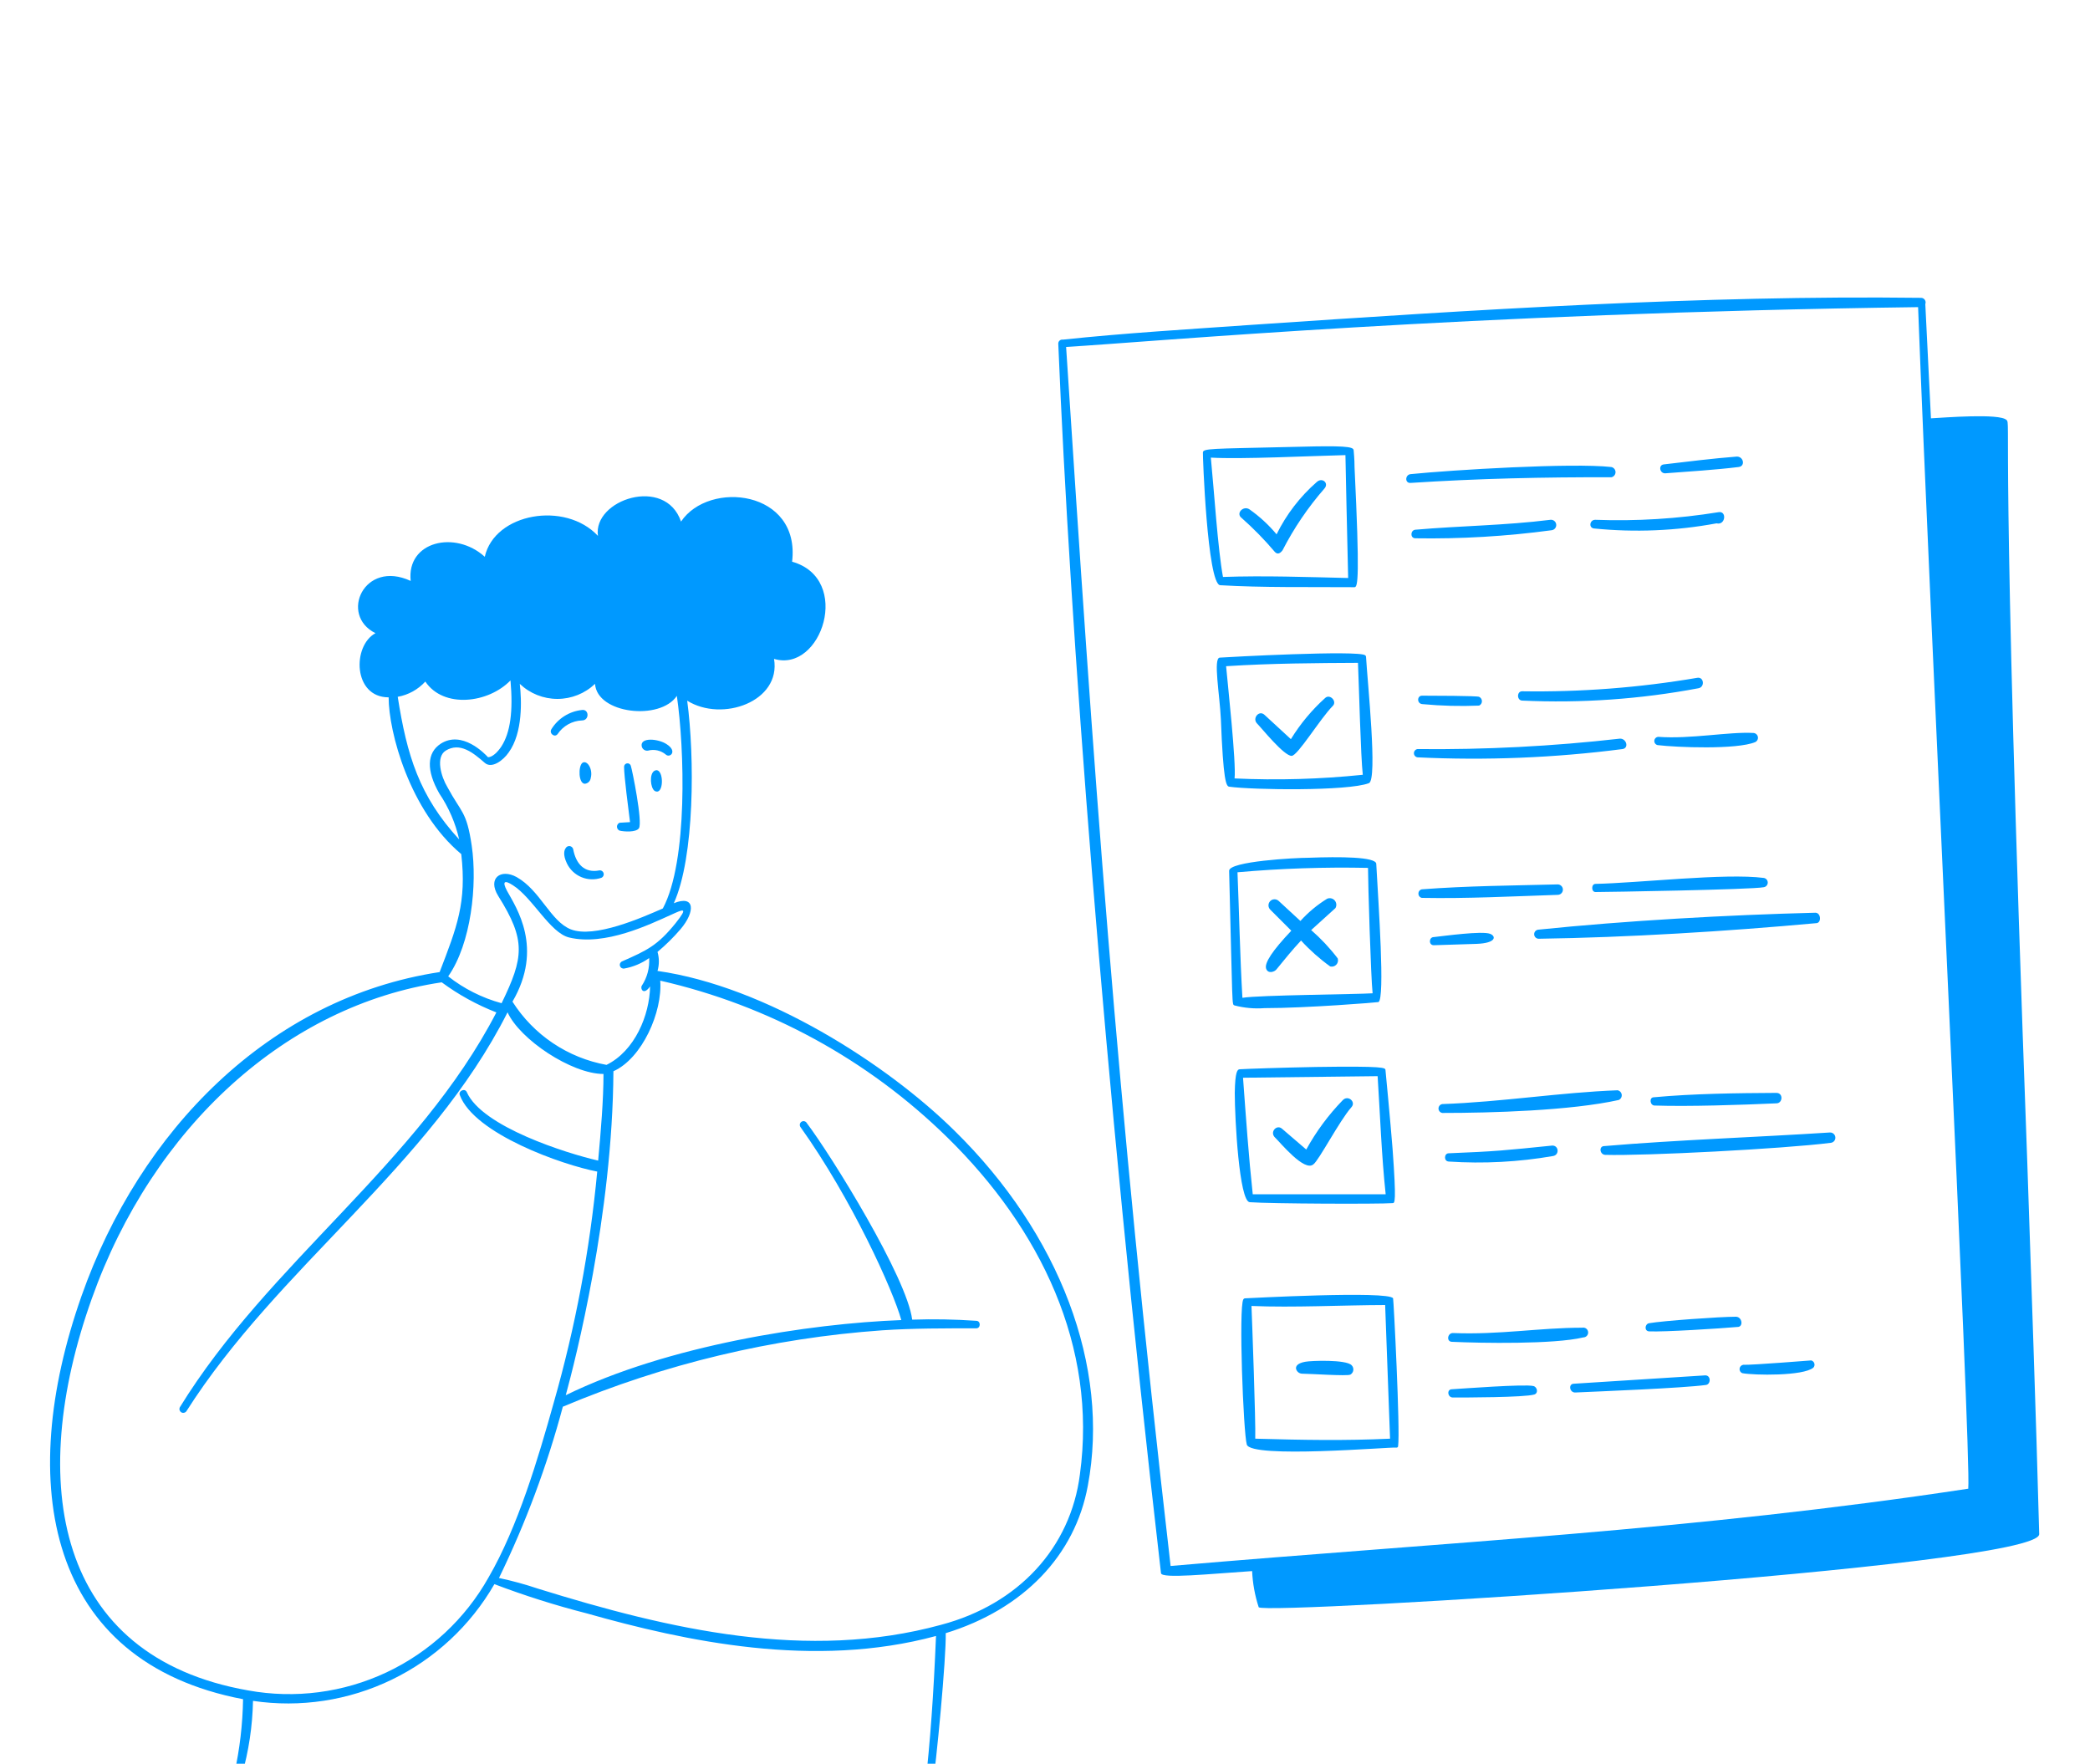 <svg width="570" height="481" viewBox="0 0 570 481" fill="none" xmlns="http://www.w3.org/2000/svg">
<path d="M435.138 241.053C433.941 241.053 433.941 243.276 435.138 243.276C437.988 243.276 477.689 242.621 481.023 241.965C481.327 241.92 481.604 241.767 481.804 241.534C482.005 241.301 482.115 241.004 482.115 240.697C482.115 240.39 482.005 240.093 481.804 239.86C481.604 239.628 481.327 239.475 481.023 239.429C470.564 238.061 446.652 240.825 435.138 241.053ZM451.041 299.25C449.73 299.25 449.958 301.445 451.212 301.502C460.503 301.815 474.981 301.331 484.472 300.903C486.21 300.903 486.41 298.053 484.472 298.053C473.841 298.11 461.7 298.253 451.041 299.25ZM452.267 200.954C451.99 200.966 451.728 201.078 451.528 201.269C451.328 201.46 451.204 201.717 451.18 201.992C451.156 202.268 451.232 202.542 451.395 202.766C451.559 202.989 451.797 203.145 452.067 203.205C457.169 203.832 473.727 204.488 478.715 202.379C478.97 202.252 479.177 202.046 479.304 201.791C479.432 201.537 479.473 201.247 479.422 200.967C479.37 200.687 479.229 200.431 479.019 200.239C478.809 200.046 478.542 199.927 478.259 199.899C471.647 199.5 461.045 201.609 452.267 200.954ZM419.72 256.016C443.774 255.674 471.02 253.992 495.302 251.769C496.812 251.769 496.67 248.919 495.102 248.919C471.219 249.518 443.318 251.085 419.577 253.536C419.248 253.555 418.94 253.704 418.721 253.95C418.502 254.196 418.39 254.519 418.409 254.847C418.427 255.176 418.576 255.484 418.822 255.703C419.068 255.922 419.391 256.035 419.72 256.016ZM454.205 129.077C460.902 128.564 467.6 128.165 474.155 127.367C476.036 127.167 475.551 124.517 473.699 124.517C467.03 125.03 460.361 125.885 453.749 126.654C452.21 126.825 452.637 129.191 454.205 129.077ZM415.103 188.528C413.678 188.528 413.621 190.95 415.103 191.064C431.215 191.815 447.359 190.686 463.211 187.701C465.006 187.388 464.721 184.538 462.897 184.851C447.112 187.543 431.113 188.774 415.103 188.528ZM468.141 142.728C470.621 143.327 470.991 139.28 468.711 139.679C457.588 141.482 446.313 142.179 435.053 141.759C433.542 141.759 433.2 143.954 434.739 144.125C445.883 145.244 457.129 144.773 468.141 142.728ZM406.41 254.676C404.187 253.821 393.927 255.246 391.049 255.56C389.652 255.56 389.595 257.811 391.049 257.783L402.705 257.412C408.092 257.213 408.063 255.332 406.41 254.676ZM418.181 377.996C415.787 377.426 398.772 378.708 395.979 378.879C394.497 378.879 394.782 381.159 396.264 381.131C399.285 381.131 415.844 381.131 418.466 380.304C419.634 379.905 419.235 378.224 418.181 377.996ZM395.951 365.94C403.959 366.311 423.795 366.653 431.804 364.743C431.991 364.742 432.175 364.701 432.346 364.624C432.516 364.547 432.669 364.435 432.793 364.295C432.918 364.155 433.012 363.991 433.069 363.813C433.126 363.635 433.145 363.447 433.125 363.261C433.105 363.075 433.046 362.895 432.953 362.733C432.859 362.571 432.732 362.43 432.581 362.32C432.429 362.21 432.257 362.133 432.074 362.094C431.891 362.055 431.702 362.055 431.519 362.093C419.805 362.093 408.947 364.059 396.293 363.546C394.782 363.489 394.383 365.855 395.951 365.94ZM423.596 315.267C425.306 314.954 425.163 312.417 423.368 312.417C410.714 313.7 408.063 314.013 395.096 314.526C393.842 314.526 393.699 316.692 395.096 316.778C404.622 317.41 414.19 316.903 423.596 315.267ZM441.152 297.341C425.648 297.911 409.545 300.533 393.357 301.103C393.068 301.147 392.804 301.294 392.613 301.516C392.423 301.738 392.318 302.021 392.318 302.314C392.318 302.607 392.423 302.89 392.613 303.112C392.804 303.334 393.068 303.481 393.357 303.525C406.781 303.525 428.384 302.898 441.465 299.991C441.738 299.871 441.965 299.665 442.113 299.406C442.261 299.147 442.322 298.847 442.286 298.55C442.251 298.254 442.122 297.977 441.918 297.759C441.714 297.541 441.445 297.395 441.152 297.341ZM493.962 371.013C493.734 371.013 478.088 372.296 475.409 372.21C475.155 372.256 474.922 372.382 474.746 372.57C474.57 372.758 474.459 372.999 474.43 373.255C474.402 373.511 474.456 373.77 474.586 373.992C474.716 374.215 474.915 374.39 475.152 374.49C478.344 375.089 491.796 375.317 494.561 372.98C494.7 372.827 494.797 372.64 494.842 372.438C494.888 372.235 494.88 372.025 494.819 371.827C494.759 371.629 494.648 371.449 494.498 371.307C494.348 371.164 494.163 371.063 493.962 371.013ZM499.007 308.855C479.256 310.137 457.197 310.878 437.532 312.56C435.993 312.56 436.278 314.868 437.76 314.954C448.391 315.267 486.21 313.329 499.263 311.676C499.449 311.662 499.631 311.611 499.797 311.525C499.963 311.44 500.11 311.321 500.23 311.178C500.349 311.034 500.439 310.868 500.493 310.69C500.547 310.511 500.565 310.323 500.546 310.137C500.509 309.764 500.328 309.42 500.039 309.18C499.751 308.94 499.38 308.823 499.007 308.855ZM424.821 244.046C425.199 244.046 425.561 243.896 425.829 243.629C426.096 243.361 426.246 242.999 426.246 242.621C426.246 242.243 426.096 241.881 425.829 241.613C425.561 241.346 425.199 241.196 424.821 241.196C412.538 241.509 400.14 241.595 387.771 242.535C387.505 242.594 387.267 242.742 387.097 242.955C386.927 243.167 386.834 243.432 386.834 243.704C386.834 243.976 386.927 244.24 387.097 244.453C387.267 244.665 387.505 244.813 387.771 244.872C400.197 245.1 412.538 244.445 424.821 244.046ZM473.414 359.1C469.082 359.1 453.464 360.212 449.759 360.867C448.562 361.067 448.391 363.033 449.759 363.09C453.777 363.29 469.31 362.292 473.813 361.893C475.551 361.95 475.181 359.1 473.414 359.1ZM465.092 375.089L429.267 377.369C427.643 377.369 428.042 379.848 429.638 379.763C436.592 379.449 458.964 378.566 465.234 377.711C466.631 377.54 466.659 375.089 465.092 375.089ZM439.442 127.367C428.925 126.17 395.922 128.165 384.722 129.305C383.183 129.447 383.069 131.841 384.722 131.699C403.133 130.502 421.059 130.103 439.47 130.16C439.792 130.091 440.079 129.914 440.285 129.657C440.49 129.4 440.601 129.081 440.598 128.752C440.594 128.423 440.477 128.106 440.267 127.853C440.056 127.601 439.764 127.429 439.442 127.367ZM442.491 204.288C444.287 204.032 443.631 201.438 441.836 201.438C423.492 203.528 405.036 204.48 386.574 204.288C386.306 204.331 386.062 204.468 385.886 204.674C385.71 204.881 385.614 205.143 385.614 205.414C385.614 205.685 385.71 205.948 385.886 206.154C386.062 206.36 386.306 206.497 386.574 206.54C405.243 207.439 423.955 206.686 442.491 204.288ZM423.14 144.609C423.327 144.592 423.509 144.537 423.675 144.448C423.841 144.36 423.988 144.239 424.108 144.093C424.227 143.947 424.316 143.779 424.37 143.599C424.424 143.419 424.442 143.229 424.422 143.042C424.404 142.854 424.349 142.672 424.261 142.506C424.172 142.34 424.052 142.193 423.906 142.074C423.76 141.954 423.592 141.865 423.412 141.811C423.231 141.757 423.042 141.74 422.855 141.759C410.286 143.327 398.373 143.384 385.976 144.467C384.665 144.609 384.522 146.747 385.976 146.804C398.401 147.005 410.824 146.271 423.14 144.609ZM387.828 189.725C386.403 189.725 386.375 191.976 387.999 192.033C393.114 192.515 398.256 192.648 403.389 192.432C403.62 192.329 403.817 192.161 403.954 191.949C404.092 191.736 404.165 191.489 404.165 191.235C404.165 190.982 404.092 190.734 403.954 190.522C403.817 190.31 403.62 190.142 403.389 190.038C402.876 189.753 390.45 189.725 387.828 189.725ZM352.26 206.141C353.913 206.141 360.041 195.995 363.489 192.518C364.743 191.264 362.691 189.155 361.409 190.352C357.773 193.63 354.625 197.411 352.061 201.581L344.85 194.94C343.368 193.572 341.459 195.909 342.827 197.306C344.195 198.702 350.151 206.141 352.26 206.141ZM332.766 159.6C344.451 160.284 356.592 160.056 369.417 160.142C370.329 160.142 370.871 157.605 369.417 127.338C369.417 125.144 369.218 123.519 369.189 122.921C369.196 122.833 369.185 122.744 369.155 122.66C369.126 122.577 369.079 122.501 369.018 122.436C368.192 121.553 362.805 121.61 350.693 121.923C330.315 122.408 328.064 122.265 328.064 123.434C327.978 123.662 329.261 159.258 332.766 159.6ZM333.564 157.491C332.139 149.882 331.113 133.808 330.23 124.802C338.523 125.286 357.419 124.346 366.938 124.118C366.938 124.118 367.451 149.454 367.679 157.634C356.507 157.377 344.85 156.95 333.45 157.349L333.564 157.491Z" fill="#0099FF"/>
<path d="M373.35 213.579C375.744 212.638 372.951 186.076 372.552 179.094C372.533 178.95 372.462 178.819 372.353 178.723C370.643 177.241 334.476 179.208 332.652 179.35C330.828 179.493 332.652 189.411 332.966 196.165C333.621 212.98 334.391 214.434 335.246 214.548C341.459 215.431 367.65 215.802 373.35 213.579ZM334.391 181.687C346.731 180.889 359.243 180.832 370.358 180.775C370.643 187.444 371.099 206.226 371.669 211.299C360.053 212.5 348.364 212.834 336.699 212.296C337.184 208.05 334.818 186.504 334.391 181.687ZM357.59 253.65L364.202 247.665C364.394 247.339 364.479 246.961 364.444 246.584C364.409 246.207 364.255 245.851 364.006 245.566C363.756 245.282 363.423 245.083 363.054 245C362.684 244.916 362.298 244.951 361.95 245.1C359.243 246.767 356.786 248.811 354.654 251.17L348.726 245.698C348.405 245.4 347.978 245.241 347.54 245.257C347.102 245.273 346.688 245.462 346.389 245.784C346.091 246.105 345.932 246.532 345.948 246.97C345.964 247.408 346.153 247.822 346.475 248.121L352.175 253.821C347.045 259.236 344.793 262.627 345.306 264.166C345.819 265.705 347.672 265.021 348.156 264.337C350.151 261.886 352.403 259.093 354.825 256.5C357.227 259.122 359.891 261.49 362.777 263.568C363.074 263.645 363.387 263.64 363.683 263.555C363.978 263.469 364.245 263.305 364.455 263.08C364.665 262.856 364.811 262.579 364.876 262.278C364.942 261.978 364.926 261.665 364.829 261.373C362.683 258.56 360.258 255.973 357.59 253.65ZM359.1 131.47C354.548 135.452 350.828 140.295 348.156 145.72C346.009 143.15 343.538 140.87 340.803 138.937C339.122 137.769 336.956 139.992 338.609 141.246C341.86 144.119 344.898 147.224 347.7 150.537C348.441 151.306 349.154 150.907 349.781 150.081C352.884 144.034 356.713 138.387 361.181 133.266C362.549 131.755 360.582 130.074 359.1 131.47ZM358.188 317.547C359.67 316.521 365.313 305.634 368.591 301.929C369.873 300.504 367.65 298.537 366.197 300.048C362.295 304.067 358.95 308.592 356.25 313.5L349.61 307.8C348.156 306.574 346.218 308.769 347.729 310.222C349.239 311.676 355.737 319.656 358.188 317.547ZM379.934 354.084C378.851 351.946 339.863 354.084 339.492 354.084C339.407 354.094 339.326 354.126 339.256 354.175C339.187 354.225 339.131 354.292 339.093 354.369C337.782 356.478 339.093 390.763 340.034 393.955C341.145 397.831 378.936 394.611 380.817 394.782C380.874 394.794 380.933 394.794 380.989 394.782C381.046 394.769 381.099 394.744 381.146 394.709C381.192 394.674 381.23 394.629 381.257 394.577C381.284 394.526 381.299 394.469 381.302 394.411C381.9 390.051 380.076 354.369 379.934 354.084ZM341.316 356.164C352.716 356.649 366.197 355.936 377.768 355.908C377.939 360.667 378.965 388.597 379.107 392.359C366.453 392.929 355.823 392.73 342.342 392.359C342.485 387.6 341.487 360.496 341.316 356.25V356.164Z" fill="#0099FF"/>
<path d="M355.082 374.632C357.105 374.632 367.451 375.345 368.277 374.889C368.495 374.765 368.681 374.593 368.821 374.385C368.962 374.177 369.052 373.94 369.085 373.691C369.118 373.443 369.093 373.19 369.012 372.953C368.932 372.716 368.797 372.5 368.619 372.324C367.109 370.728 357.561 371.07 355.965 371.383C353.799 371.782 353.4 372.609 353.457 373.236C353.533 373.617 353.734 373.961 354.029 374.214C354.323 374.467 354.694 374.614 355.082 374.632ZM358.929 290.985C349.581 291.156 339.749 291.498 338.124 291.612C337.497 291.612 336.842 292.153 336.756 298.081C336.756 305.178 337.982 327.664 340.832 327.864C346.532 328.291 376.001 328.405 379.791 328.12C380.39 328.12 380.874 328.12 379.791 313.3C379.193 305.662 377.853 291.783 377.853 291.783C377.739 291.213 377.682 290.7 358.929 290.985ZM375.716 293.493C376.4 304.123 376.77 315.01 377.91 325.698H341.658C340.547 315.409 339.806 304.807 339.008 293.92L375.716 293.493ZM344.85 274.939C356.421 274.939 375.773 273.372 375.944 273.286C377.768 272.346 375.944 246.61 375.345 235.609C375.345 233.643 365.285 233.614 356.934 233.928C353.286 233.928 335.16 234.897 335.217 237.49C336.186 275.652 335.958 273.799 336.671 274.198C339.338 274.894 342.102 275.145 344.85 274.939ZM338.837 272.089C338.181 260.86 337.953 248.947 337.497 237.889C349.332 236.838 361.215 236.439 373.094 236.692C373.094 240.597 373.863 266.56 374.348 270.892C370.13 271.177 343.254 271.377 338.922 272.118L338.837 272.089Z" fill="#0099FF"/>
<path d="M552.9 317.12C545.433 114 548.568 115.71 547.2 114.513C545.262 112.689 530.3 113.886 526.623 114.086L525.084 82.935C525.157 82.747 525.184 82.544 525.163 82.344C525.141 82.143 525.071 81.951 524.959 81.783C524.848 81.615 524.697 81.477 524.52 81.38C524.343 81.283 524.146 81.23 523.944 81.225C464.094 80.484 402.506 84.446 340.746 88.635C324.102 89.804 306.803 90.83 289.874 92.625C289.715 92.6 289.553 92.61 289.399 92.654C289.245 92.699 289.103 92.778 288.983 92.884C288.863 92.99 288.769 93.122 288.706 93.269C288.643 93.417 288.613 93.576 288.62 93.737C291.755 169.832 300.875 292.838 316.635 429.039C316.806 430.607 329.802 429.239 341.487 428.469C341.64 431.822 342.244 435.139 343.283 438.33C344.993 440.496 556.406 427.386 556.149 418.38C555.237 384.551 554.012 350.294 552.9 317.12ZM536.883 405.983C461.928 417.383 394.526 420.575 319.257 427.073C304.352 297.939 298.224 209.361 290.757 94.62C313.899 93.252 399.485 85.386 523.118 83.762C526.196 166.611 537.653 396.863 536.798 405.983H536.883ZM179.123 210.045C177.185 210.045 177.213 213.807 178.125 215.232C178.23 215.441 178.394 215.614 178.597 215.73C178.8 215.847 179.032 215.902 179.265 215.888C181.004 215.688 180.918 210.245 179.123 210.045ZM168.948 226.518C170.174 226.832 173.48 227.031 174.249 225.891C175.332 224.295 172.397 209.817 172.026 208.791C171.95 208.582 171.802 208.406 171.608 208.296C171.414 208.186 171.188 208.148 170.969 208.189C170.75 208.23 170.553 208.347 170.412 208.52C170.272 208.693 170.197 208.91 170.202 209.133C170.202 211.727 171.371 220.533 171.827 224.21L168.977 224.381C168.768 224.469 168.59 224.617 168.464 224.805C168.338 224.993 168.269 225.214 168.266 225.44C168.263 225.667 168.326 225.889 168.447 226.08C168.568 226.272 168.742 226.424 168.948 226.518ZM176.7 204.716C177.544 204.485 178.431 204.462 179.285 204.651C180.139 204.84 180.934 205.234 181.602 205.799C182.714 206.796 184.851 204.887 181.802 202.949C179.607 201.467 174.477 200.954 175.019 203.576C175.107 203.941 175.328 204.26 175.639 204.471C175.95 204.681 176.328 204.769 176.7 204.716Z" fill="#0099FF"/>
<path d="M260.262 308.312C241.937 290.243 208.962 269.011 179.322 264.793C179.813 263.099 179.813 261.3 179.322 259.606C181.578 257.72 183.675 255.652 185.592 253.421C189.668 248.633 189.582 243.959 183.768 246.325C189.468 233.728 189.468 206.425 187.416 191.092C196.964 197.048 213.066 191.32 211.1 179.692C224.067 183.596 232.503 157.832 216.03 153.187C218.339 133.693 193.373 130.871 185.735 142.243C181.431 129.674 161.652 136.286 163.077 146.147C154.157 136.571 134.891 139.906 132.212 151.847C124.146 144.523 110.837 147.629 112.005 158.431C99.237 152.503 92.483 167.779 102.401 172.681C96.045 176.101 96.245 190.18 105.992 190.18C105.992 199.585 111.692 221.131 125.799 232.93C127.31 246.125 124.602 252.88 119.9 265.106C73.388 272.174 38.076 308.455 22.23 353.456C4.161 404.756 12.74 453.206 66.291 463.409C66.18 470.256 65.378 477.073 63.897 483.758C63.87 484.011 63.935 484.264 64.081 484.472C64.226 484.68 64.441 484.829 64.687 484.892C64.933 484.954 65.193 484.926 65.419 484.812C65.646 484.698 65.824 484.506 65.921 484.271C67.828 477.632 68.863 470.772 68.999 463.865C81.9 465.783 95.08 463.772 106.822 458.094C118.564 452.416 128.325 443.334 134.834 432.031C143.084 435.165 151.505 437.829 160.056 440.011C186.96 447.62 222.044 455.173 255.275 446.167C254.619 462.098 253.707 474.866 252.282 487.549C252.282 488.803 254.021 489.173 254.22 487.919C255.332 481.25 258.096 451.981 257.925 445.397C279.072 438.899 293.208 424.222 296.685 405.155C302.756 372.836 289.076 336.556 260.262 308.312ZM139.223 185.563C139.964 193.885 139.223 199.813 136.686 203.66C135.746 205.057 134.321 206.51 133.095 206.51C132.155 205.484 125.999 199.1 120.185 202.834C116.394 205.313 116.223 210.13 119.814 216.4C122.381 220.208 124.217 224.46 125.229 228.94C114.314 217.084 110.979 205.969 108.471 190.037C111.368 189.515 114.012 188.053 115.995 185.876C120.983 193.286 133.181 191.804 139.223 185.563ZM121.553 204.715C125.4 202.349 128.963 205.199 132.212 208.049C134.121 209.731 137.256 207.365 138.738 205.199C142.614 199.841 142.272 190.949 141.759 186.503C144.525 189.138 148.199 190.607 152.019 190.607C155.839 190.607 159.513 189.138 162.279 186.503C162.849 194.711 180.063 196.592 184.595 189.781C186.675 204.031 187.673 234.839 180.776 247.75C175.076 250.258 162.108 255.986 155.667 253.45C150.138 251.255 147.345 242.819 140.904 239.2C136.572 236.806 132.867 239.513 135.888 244.358C143.526 256.499 142.842 261.116 136.8 273.599C131.505 272.156 126.552 269.666 122.237 266.275C128.507 257.297 130.217 241.28 128.649 230.621C127.253 221.131 125.799 221.701 122.037 214.69C120.299 211.811 118.76 206.482 121.553 204.715ZM169.632 262.199C169.405 262.305 169.224 262.49 169.124 262.719C169.023 262.949 169.01 263.208 169.088 263.446C169.165 263.684 169.326 263.886 169.542 264.014C169.758 264.141 170.013 264.185 170.259 264.137C172.703 263.701 175.02 262.727 177.042 261.287C177.206 263.945 176.506 266.584 175.047 268.811C174.534 269.524 175.446 271.661 177.299 269.011C177.156 276.877 173.138 286.595 165.414 290.414C160.18 289.468 155.198 287.447 150.783 284.48C146.368 281.512 142.617 277.662 139.764 273.172C148.314 258.523 140.79 247.522 138.282 242.962C136.886 240.34 137.598 239.941 139.878 241.423C145.265 244.843 149.996 254.39 155.211 255.673C165.044 258.038 177.156 252.11 183.084 249.46C186.162 248.063 187.958 247.123 184.253 251.768C179.294 257.896 176.472 259.178 169.632 262.199ZM49.02 383.837C48.917 384.069 48.901 384.33 48.975 384.573C49.048 384.816 49.207 385.024 49.422 385.159C49.637 385.294 49.893 385.347 50.144 385.308C50.394 385.27 50.623 385.142 50.787 384.949C75.782 345.562 117.135 318.23 138.425 276.079C141.731 283.432 155.867 292.894 164.588 292.894C164.588 299.99 163.875 308.426 163.134 316.52C154.584 314.554 131.471 307.315 127.31 297.853C126.825 296.684 124.944 297.482 125.4 298.651C129.305 309.224 153.416 317.717 162.878 319.513C160.879 340.808 156.92 361.873 151.05 382.441C146.747 397.831 141.218 416.441 133.238 430.207C126.876 441.524 117.141 450.575 105.391 456.098C93.641 461.62 80.461 463.339 67.688 461.015C15.077 451.781 7.154 404.329 25.023 354.197C41.724 307.229 78.29 274.169 120.47 267.899C125.055 271.28 130.067 274.04 135.375 276.107C114 317.347 73.245 344.422 49.02 383.837ZM153.501 383.638C181.195 371.967 210.619 364.929 240.597 362.804C249.147 362.234 257.697 362.263 266.247 362.263C267.501 362.263 267.53 360.211 266.247 360.211C260.433 359.808 254.602 359.703 248.777 359.897C247.38 348.497 226.832 315.238 219.849 306.032C219.67 305.863 219.437 305.764 219.191 305.753C218.945 305.742 218.704 305.819 218.51 305.971C218.317 306.123 218.185 306.34 218.137 306.581C218.09 306.822 218.131 307.073 218.253 307.286C232.247 326.894 243.561 351.86 245.813 360.011C220.761 360.952 182.115 366.88 154.299 380.503C156.921 370.898 167.067 331.283 167.295 292.153C175.133 288.647 180.719 275.965 180.063 267.443C209.613 274.173 236.716 288.972 258.353 310.193C283.746 335.074 299.307 367.193 294.519 402.106C291.983 422.056 277.818 437.503 256.671 443.117C220.22 453.092 182.714 444.428 146.718 433.256C143.234 432.084 139.684 431.113 136.088 430.349C143.372 415.371 149.203 399.729 153.501 383.638Z" fill="#0099FF"/>
<path d="M152.105 200.155C152.841 199.067 153.823 198.167 154.972 197.528C156.121 196.89 157.403 196.53 158.717 196.479C160.797 196.479 160.683 193.344 158.717 193.629C157.024 193.807 155.394 194.369 153.952 195.273C152.509 196.177 151.293 197.399 150.395 198.844C149.654 200.013 151.307 201.295 152.105 200.155ZM158.831 208.05C157.662 208.99 157.748 213.75 159.515 213.75C159.919 213.708 160.297 213.53 160.587 213.245C160.876 212.96 161.061 212.586 161.111 212.182C161.766 209.703 160.085 207.166 158.831 208.05ZM156.323 231.591C156.269 231.368 156.149 231.167 155.977 231.016C155.805 230.864 155.59 230.769 155.363 230.744C155.135 230.719 154.905 230.765 154.704 230.876C154.504 230.987 154.342 231.157 154.242 231.363C153.957 231.762 153.416 232.987 154.613 235.467C155.425 237.155 156.828 238.487 158.555 239.211C160.283 239.936 162.216 240.003 163.989 239.4C164.229 239.305 164.426 239.124 164.542 238.893C164.658 238.662 164.685 238.397 164.619 238.147C164.552 237.898 164.396 237.681 164.18 237.539C163.964 237.397 163.703 237.339 163.448 237.376C159.401 238.174 157.064 235.609 156.323 231.591Z" fill="#0099FF"/>
</svg>
